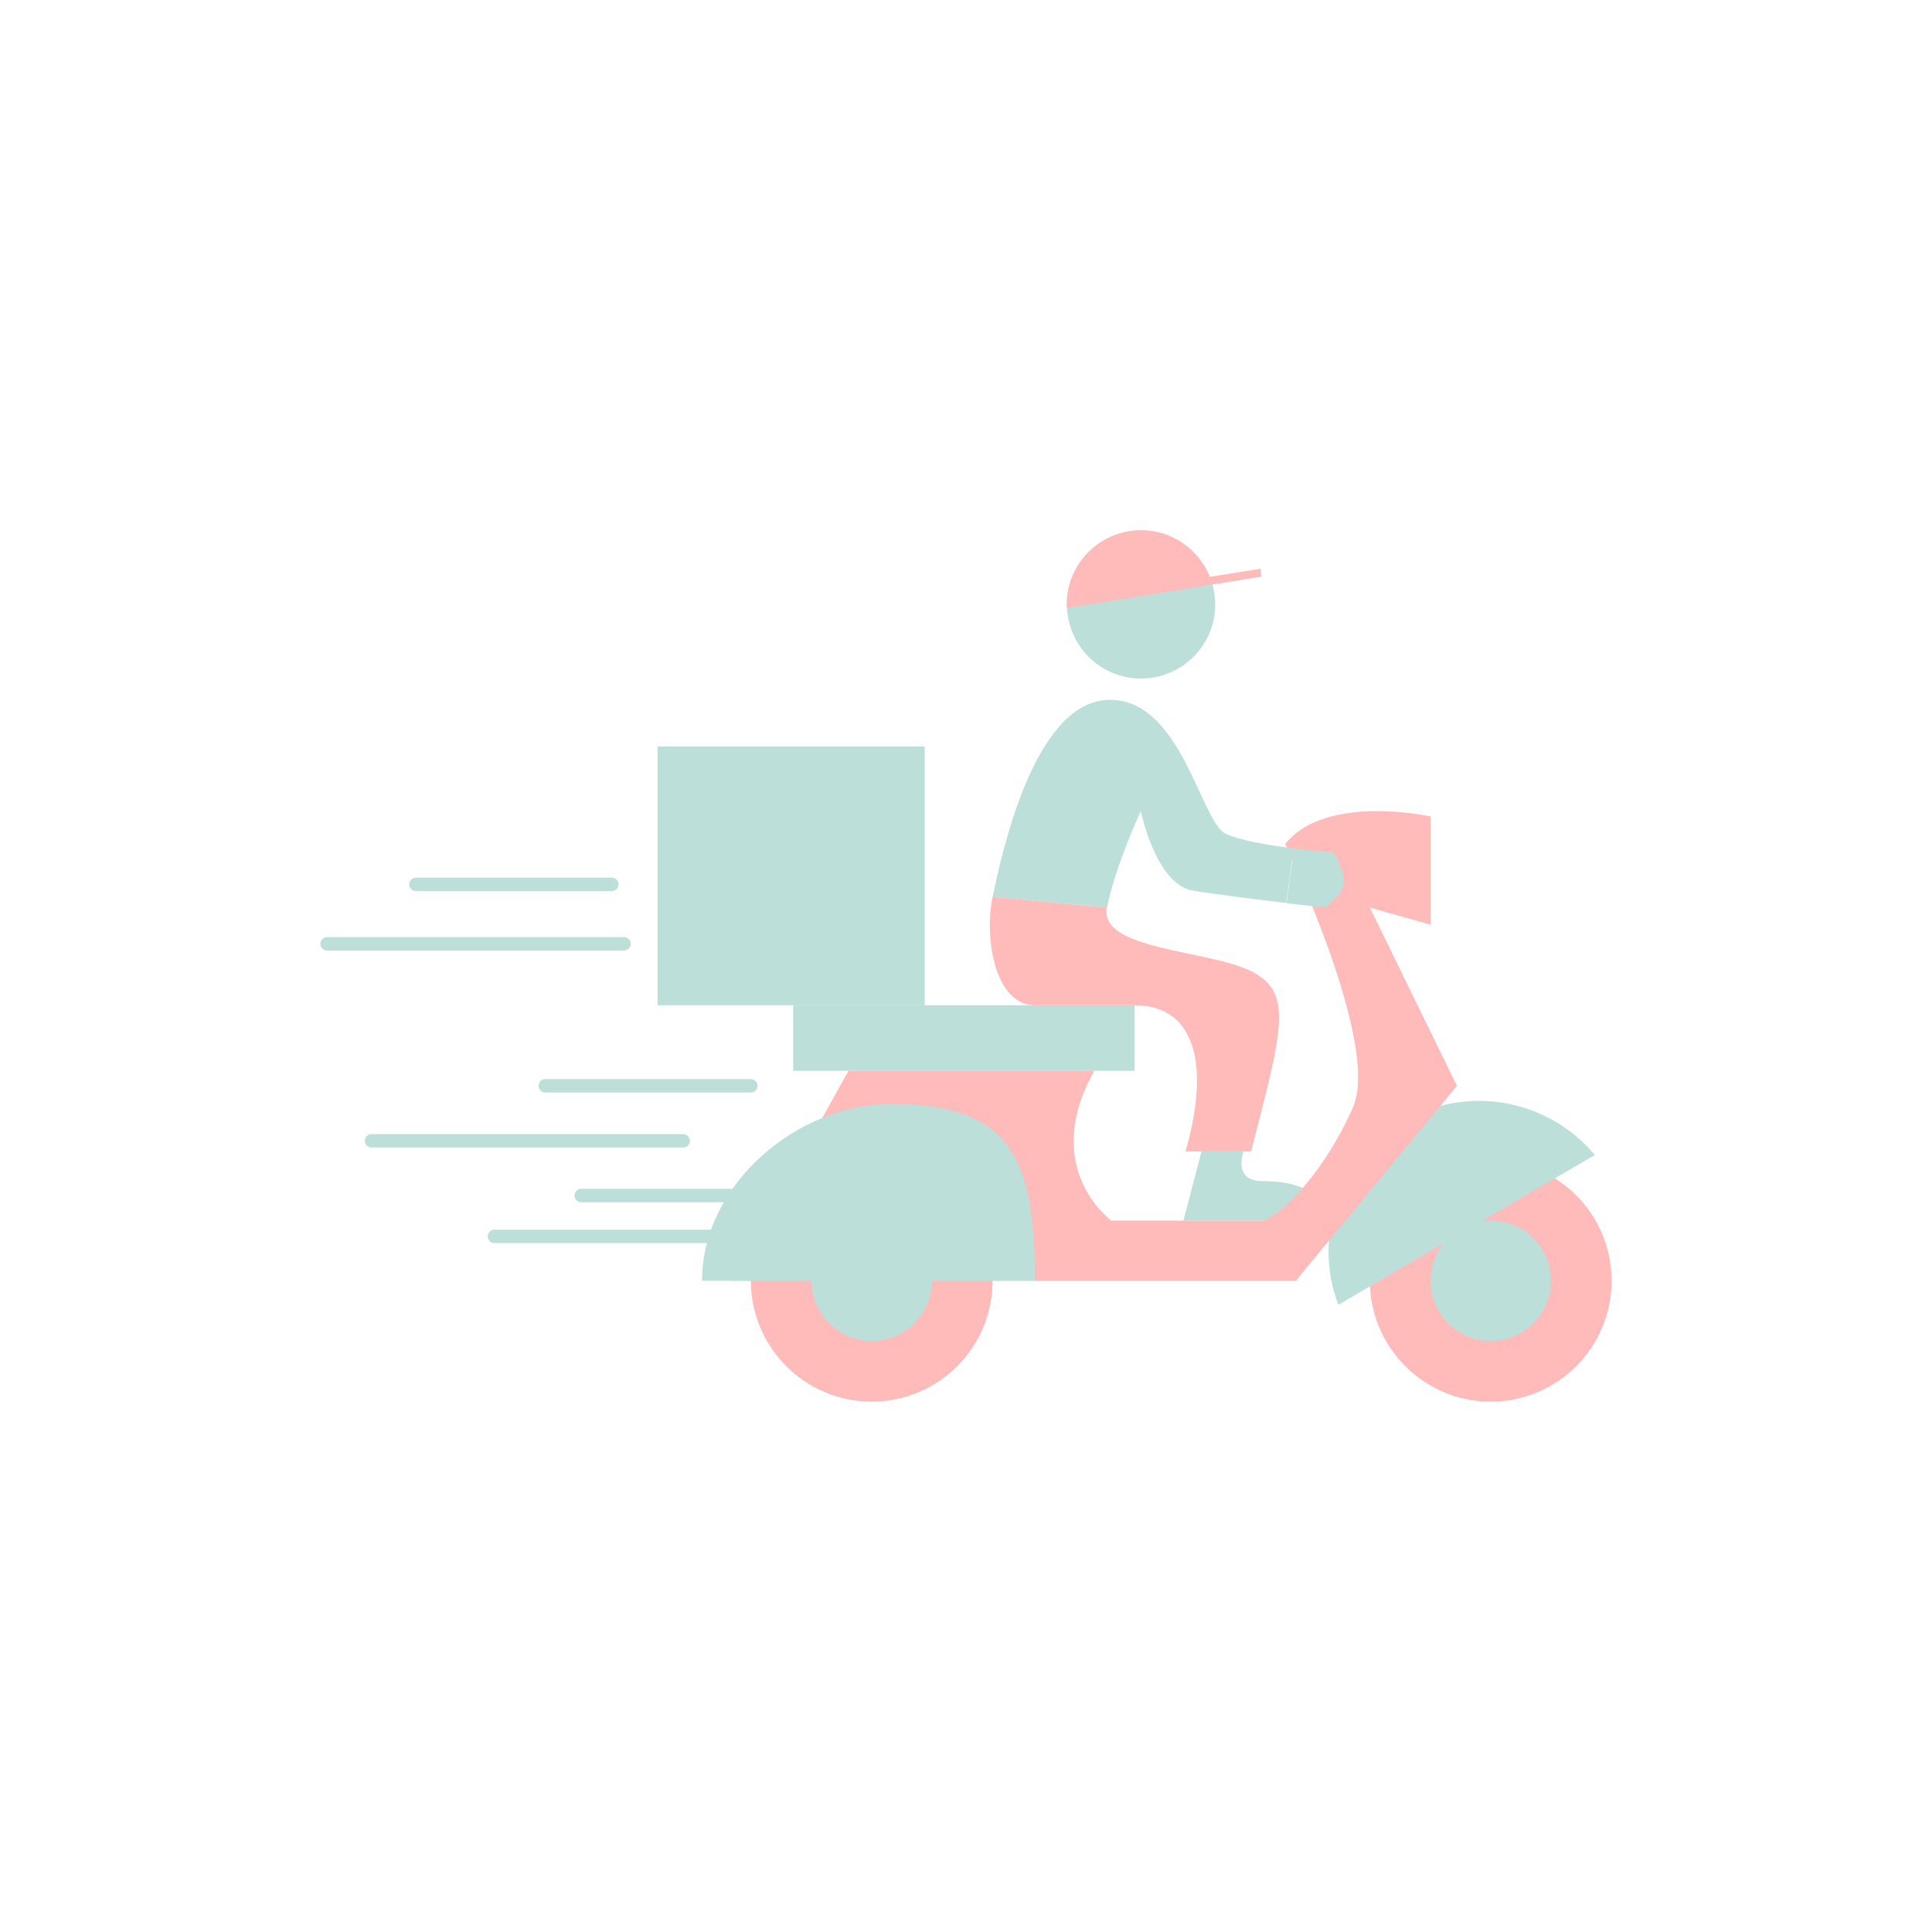 <svg xmlns="http://www.w3.org/2000/svg" xmlns:xlink="http://www.w3.org/1999/xlink" width="500" zoomAndPan="magnify" viewBox="0 0 375 375" height="500" preserveAspectRatio="xMidYMid meet" version="1.0"><defs><clipPath id="160b5711c4"><path d="M 145 225 L 313 225 L 313 272.434 L 145 272.434 Z M 145 225 " clip-rule="nonzero"/></clipPath><clipPath id="8d43107b8a"><path d="M 207 102.934 L 261 102.934 L 261 177 L 207 177 Z M 207 102.934 " clip-rule="nonzero"/></clipPath><clipPath id="c8d6f3e010"><path d="M 192 102.934 L 249 102.934 L 249 224 L 192 224 Z M 192 102.934 " clip-rule="nonzero"/></clipPath></defs><g clip-path="url(#160b5711c4)"><path fill="#ffbaba" d="M 265.891 248.602 C 265.891 235.668 276.367 225.141 289.352 225.141 C 302.285 225.141 312.809 235.617 312.809 248.602 C 312.809 261.531 302.332 272.059 289.352 272.059 C 276.418 272.059 265.891 261.531 265.891 248.602 Z M 169.199 272.059 C 182.133 272.059 192.656 261.582 192.656 248.602 C 192.656 235.668 182.184 225.141 169.199 225.141 C 156.215 225.141 145.742 235.617 145.742 248.602 C 145.742 261.531 156.266 272.059 169.199 272.059 Z M 169.199 272.059 " fill-opacity="1" fill-rule="nonzero"/></g><path fill="#bddfda" d="M 241.379 223.488 C 241.379 223.488 239.176 229.25 244.988 229.25 C 258.121 229.25 258.023 236.922 258.023 236.922 L 229.703 236.922 L 233.211 223.488 Z M 241.379 223.488 " fill-opacity="1" fill-rule="nonzero"/><path fill="#bddfda" d="M 259.777 253.262 C 254.766 240.129 259.828 224.992 272.359 217.672 C 284.891 210.355 300.578 213.41 309.551 224.188 Z M 259.777 253.262 " fill-opacity="1" fill-rule="nonzero"/><path fill="#ffbaba" d="M 212.406 207.848 C 201.73 226.797 215.715 236.922 215.715 236.922 L 245.34 236.922 C 249.051 235.516 257.27 227.195 262.633 214.867 C 267.996 202.535 249.449 163.836 249.449 163.836 C 257.27 153.961 277.672 158.473 277.672 158.473 L 277.672 179.477 L 265.891 176.168 L 282.785 210.754 L 251.508 248.602 L 142.031 248.602 L 164.688 207.848 Z M 212.406 207.848 " fill-opacity="1" fill-rule="nonzero"/><path fill="#bddfda" d="M 277.672 248.602 C 277.672 242.133 282.887 236.922 289.352 236.922 C 295.816 236.922 301.031 242.133 301.031 248.602 C 301.031 255.066 295.816 260.281 289.352 260.281 C 282.887 260.281 277.672 255.066 277.672 248.602 Z M 169.199 260.281 C 175.664 260.281 180.879 255.066 180.879 248.602 C 180.879 242.133 175.664 236.922 169.199 236.922 C 162.734 236.922 157.52 242.133 157.52 248.602 C 157.52 255.066 162.734 260.281 169.199 260.281 Z M 169.199 260.281 " fill-opacity="1" fill-rule="nonzero"/><path fill="#bddfda" d="M 220.227 207.848 L 153.961 207.848 L 153.961 195.117 L 220.227 195.117 Z M 172.91 214.266 C 155.062 214.266 136.266 229.652 136.266 248.602 L 200.879 248.602 C 200.879 225.34 196.566 214.266 172.91 214.266 Z M 237.82 161.781 C 233.008 159.324 229.102 135.016 214.812 135.867 C 200.477 136.668 194.312 166.293 192.656 174.113 L 214.863 176.168 C 216.52 167.949 221.43 157.422 221.43 157.422 C 221.43 157.422 224.289 171.605 231.504 172.859 C 235.715 173.562 243.688 174.562 249.652 175.266 L 251.105 164.641 C 246.242 164.086 240.43 163.086 237.82 161.781 Z M 237.82 161.781 " fill-opacity="1" fill-rule="nonzero"/><g clip-path="url(#8d43107b8a)"><path fill="#bddfda" d="M 235.867 117.32 C 235.867 125.289 229.402 131.707 221.48 131.707 C 213.512 131.707 207.094 125.238 207.094 117.32 C 207.094 109.402 213.512 102.934 221.48 102.934 C 229.402 102.934 235.867 109.402 235.867 117.32 Z M 258.926 165.492 C 258.926 165.492 255.414 165.242 251.156 164.688 L 249.703 175.316 C 254.012 175.816 257.27 176.168 257.27 176.168 C 261.383 172.457 261.98 171.656 258.926 165.492 Z M 258.926 165.492 " fill-opacity="1" fill-rule="nonzero"/></g><path fill="#bddfda" d="M 179.477 195.117 L 127.645 195.117 L 127.645 144.891 L 179.477 144.891 Z M 147.043 210.754 C 147.043 210.055 146.441 209.453 145.742 209.453 L 105.84 209.453 C 105.137 209.453 104.535 210.055 104.535 210.754 C 104.535 211.457 105.137 212.059 105.84 212.059 L 145.742 212.059 C 146.492 212.059 147.043 211.457 147.043 210.754 Z M 133.91 221.434 C 133.91 220.73 133.309 220.129 132.605 220.129 L 72.105 220.129 C 71.402 220.129 70.801 220.73 70.801 221.434 C 70.801 222.133 71.402 222.734 72.105 222.734 L 132.605 222.734 C 133.309 222.734 133.91 222.184 133.91 221.434 Z M 147.043 239.98 C 147.043 239.277 146.441 238.676 145.742 238.676 L 95.965 238.676 C 95.262 238.676 94.66 239.277 94.66 239.98 C 94.66 240.68 95.262 241.281 95.965 241.281 L 145.742 241.281 C 146.492 241.281 147.043 240.68 147.043 239.98 Z M 158.824 232.059 C 158.824 231.355 158.223 230.754 157.52 230.754 L 112.809 230.754 C 112.105 230.754 111.504 231.355 111.504 232.059 C 111.504 232.762 112.105 233.363 112.809 233.363 L 157.52 233.363 C 158.273 233.363 158.824 232.762 158.824 232.059 Z M 122.434 183.188 C 122.434 182.484 121.832 181.883 121.129 181.883 L 63.484 181.883 C 62.781 181.883 62.18 182.484 62.18 183.188 C 62.18 183.887 62.781 184.488 63.484 184.488 L 121.078 184.488 C 121.832 184.488 122.434 183.887 122.434 183.188 Z M 120.074 171.656 C 120.074 170.957 119.473 170.355 118.773 170.355 L 80.727 170.355 C 80.023 170.355 79.422 170.957 79.422 171.656 C 79.422 172.359 80.023 172.961 80.727 172.961 L 118.773 172.961 C 119.473 172.961 120.074 172.359 120.074 171.656 Z M 120.074 171.656 " fill-opacity="1" fill-rule="nonzero"/><g clip-path="url(#c8d6f3e010)"><path fill="#ffbaba" d="M 244.891 111.906 L 207.094 118.023 C 207.094 117.77 207.043 117.57 207.043 117.32 C 207.043 109.402 213.512 102.934 221.48 102.934 C 227.547 102.934 232.707 106.695 234.812 111.957 L 244.641 110.402 Z M 192.656 174.113 C 191.004 181.934 193.059 195.117 200.879 195.117 L 220.227 195.117 C 231.758 195.117 235.066 206.242 230.102 223.488 L 242.836 223.488 C 249 199.629 251.055 192.609 242.836 188.5 C 234.613 184.391 213.211 184.391 214.863 176.168 Z M 192.656 174.113 " fill-opacity="1" fill-rule="nonzero"/></g></svg>